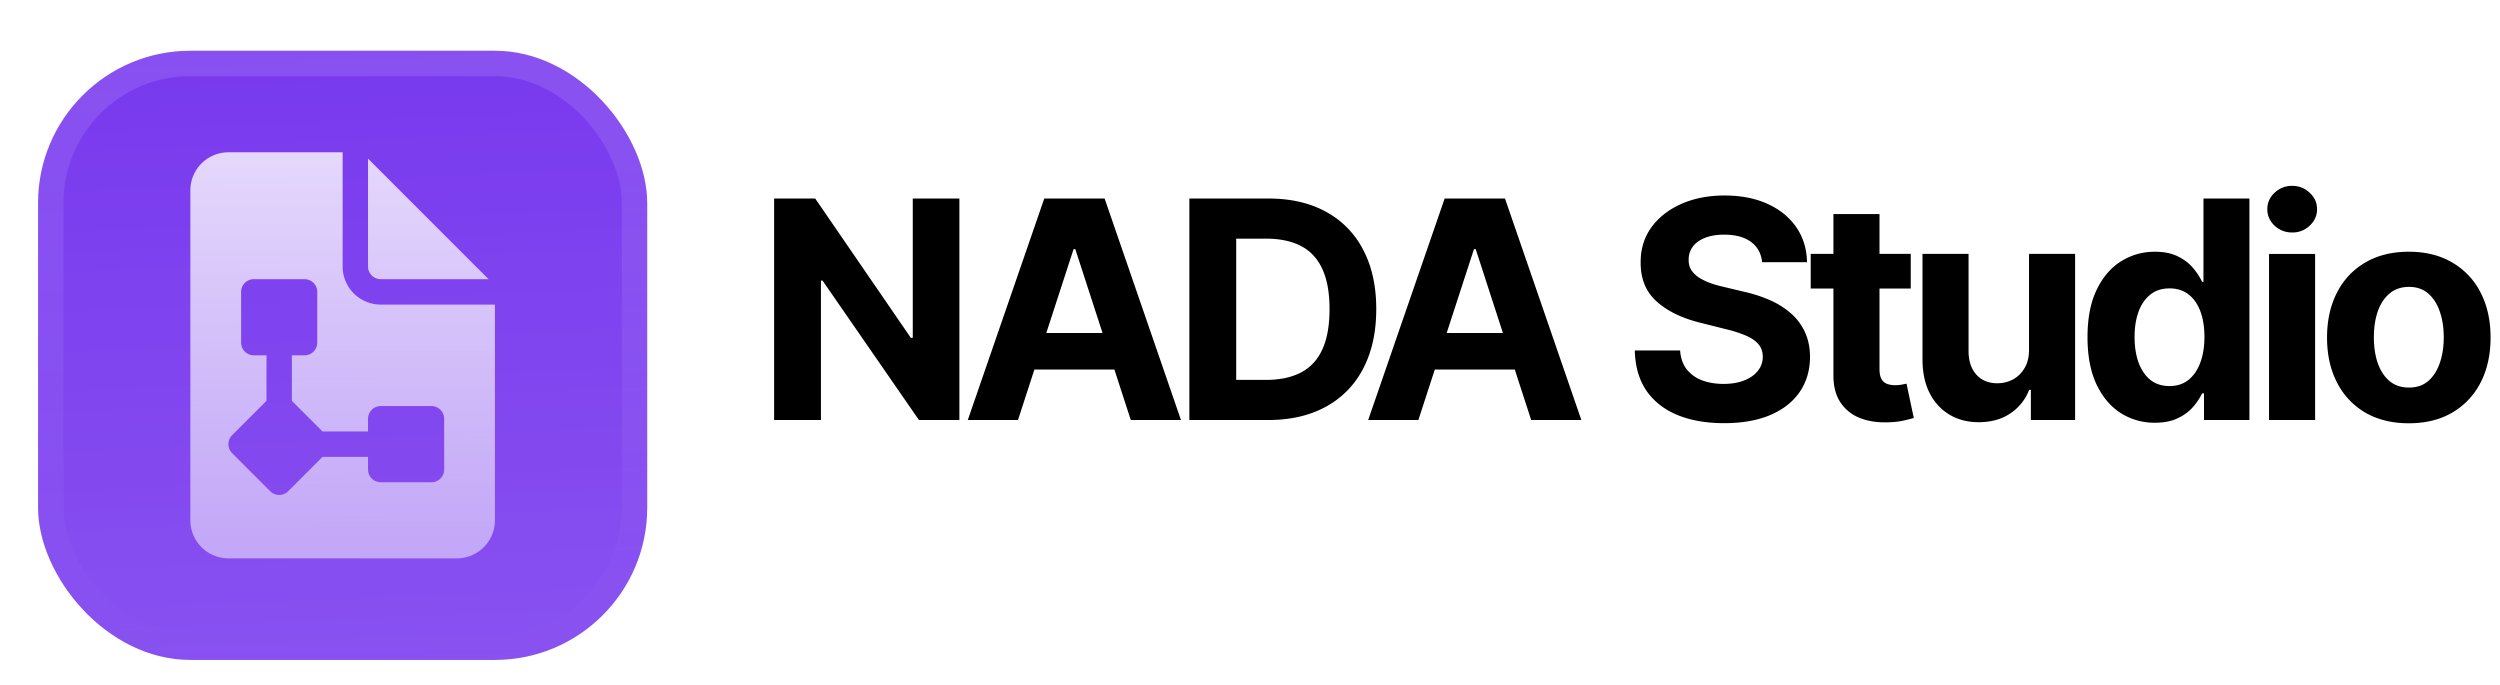 <svg xmlns="http://www.w3.org/2000/svg" width="197" height="54" fill="none"><g filter="url(#a)"><g clip-path="url(#b)"><rect width="48" height="48" x="3" fill="#7839EE" rx="12"/><path fill="url(#c)" d="M0 0h48v48H0z" transform="translate(3)"/><path fill="url(#d)" fill-rule="evenodd" d="M27 17V8h-9a3 3 0 0 0-3 3v26a3 3 0 0 0 3 3h18a3 3 0 0 0 3-3V20h-9a3 3 0 0 1-3-3Zm-7.707 1.293A1 1 0 0 0 19 19v4a1 1 0 0 0 1 1h1v3.586l-2.708 2.706a1 1 0 0 0 0 1.416l3 3a1 1 0 0 0 1.416 0L25.414 32H29v1a1 1 0 0 0 1 1h4a1 1 0 0 0 1-1v-4a1 1 0 0 0-1-1h-4a1 1 0 0 0-1 1v1h-3.586L23 27.586V24h1a1 1 0 0 0 1-1v-4a1 1 0 0 0-1-1h-4a1 1 0 0 0-.707.293Z" clip-rule="evenodd"/><path fill="url(#e)" d="M29 17V8.5l9.5 9.5H30a1 1 0 0 1-1-1Z"/></g><rect width="46" height="46" x="4" y="1" stroke="url(#f)" stroke-width="2" rx="11"/></g><path fill="#000" d="M75.6 15.644v17.454h-3.188l-7.594-10.986h-.128v10.986H61V15.644h3.239l7.534 10.977h.153V15.644H75.6Zm4.617 17.454h-3.955l6.026-17.454h4.756l6.017 17.454h-3.955l-4.372-13.466h-.136l-4.381 13.466Zm-.247-6.86h9.34v2.88h-9.34v-2.88Zm19.94 6.86h-6.188V15.644h6.238c1.756 0 3.267.35 4.534 1.048a7.075 7.075 0 0 1 2.924 2.991c.687 1.302 1.031 2.858 1.031 4.67 0 1.82-.344 3.382-1.031 4.688a7.086 7.086 0 0 1-2.941 3.009c-1.272.699-2.795 1.048-4.568 1.048Zm-2.498-3.162h2.344c1.091 0 2.008-.193 2.752-.58.75-.391 1.313-.996 1.688-1.815.381-.823.571-1.886.571-3.187 0-1.29-.19-2.344-.571-3.162-.375-.818-.935-1.42-1.679-1.807-.744-.386-1.662-.58-2.753-.58h-2.352v11.131Zm14.355 3.162h-3.955l6.026-17.454h4.755l6.017 17.454h-3.954l-4.372-13.466h-.137l-4.38 13.466Zm-.248-6.86h9.341v2.88h-9.341v-2.88Zm27.336-5.575c-.068-.687-.361-1.221-.878-1.602-.517-.38-1.219-.57-2.105-.57-.603 0-1.111.085-1.526.255-.415.165-.733.395-.954.69a1.66 1.66 0 0 0-.324 1.006c-.012.312.054.585.196.818.148.233.349.435.605.605.256.165.551.31.886.435.335.12.693.221 1.074.307l1.568.375c.762.17 1.461.397 2.097.681a6.376 6.376 0 0 1 1.653 1.049 4.36 4.36 0 0 1 1.083 1.466c.261.562.395 1.207.4 1.934-.005 1.069-.278 1.995-.818 2.779-.534.778-1.307 1.383-2.318 1.815-1.006.426-2.219.64-3.639.64-1.409 0-2.637-.217-3.682-.648-1.04-.432-1.852-1.071-2.438-1.918-.579-.852-.883-1.906-.912-3.162h3.571c.04.585.208 1.074.503 1.466a2.8 2.8 0 0 0 1.202.878c.506.193 1.077.29 1.713.29.625 0 1.168-.091 1.628-.273.466-.182.827-.435 1.082-.759a1.75 1.75 0 0 0 .384-1.116c0-.392-.117-.722-.35-.989-.227-.267-.562-.494-1.005-.682a10.259 10.259 0 0 0-1.611-.51l-1.901-.478c-1.471-.358-2.633-.918-3.485-1.68-.853-.76-1.276-1.786-1.27-3.076-.006-1.057.275-1.98.843-2.77.574-.79 1.361-1.406 2.361-1.85 1-.442 2.137-.664 3.409-.664 1.296 0 2.426.222 3.392.665.972.443 1.728 1.06 2.267 1.85.54.789.819 1.704.836 2.743h-3.537Zm11.712-.656v2.728h-7.883v-2.728h7.883Zm-6.093-3.136h3.63v12.205c0 .335.051.596.154.784.102.181.244.31.426.383.187.074.403.11.648.11.17 0 .341-.013.511-.042.17-.034.301-.06.392-.076l.571 2.701c-.182.057-.437.122-.767.196-.33.08-.73.128-1.202.145-.875.034-1.642-.082-2.301-.35a3.209 3.209 0 0 1-1.525-1.244c-.364-.562-.543-1.272-.537-2.13V16.87Zm15.413 10.653v-7.517h3.631v13.091h-3.486V30.72h-.136a3.867 3.867 0 0 1-1.475 1.85c-.681.466-1.514.699-2.497.699-.875 0-1.645-.2-2.309-.597-.665-.398-1.185-.963-1.56-1.696-.369-.733-.557-1.61-.563-2.633v-8.336h3.631v7.688c.006.773.213 1.383.622 1.832.409.449.958.674 1.645.674.438 0 .847-.1 1.227-.299.381-.204.688-.506.921-.903.239-.398.355-.89.349-1.475Zm9.919 5.787a4.944 4.944 0 0 1-2.702-.767c-.801-.517-1.437-1.275-1.909-2.275-.466-1.006-.699-2.239-.699-3.7 0-1.5.242-2.746.725-3.74.483-1 1.125-1.748 1.926-2.242.807-.5 1.69-.75 2.65-.75.733 0 1.344.125 1.833.375.494.244.892.551 1.193.92.307.364.54.722.699 1.074h.111v-6.562h3.622v17.454h-3.58v-2.096h-.153a4.686 4.686 0 0 1-.725 1.082c-.306.352-.707.645-1.201.878-.489.233-1.085.35-1.79.35Zm1.151-2.889c.585 0 1.079-.159 1.483-.477.409-.324.721-.776.937-1.355.222-.58.332-1.259.332-2.037 0-.779-.108-1.455-.323-2.029-.216-.573-.529-1.017-.938-1.33-.409-.312-.906-.468-1.491-.468-.597 0-1.1.162-1.509.486-.409.324-.719.773-.929 1.346-.21.574-.315 1.24-.315 1.995 0 .761.105 1.434.315 2.02.216.58.526 1.034.929 1.363.409.324.912.486 1.509.486Zm7.843 2.676v-13.09h3.631v13.09H178.8Zm1.824-14.778c-.54 0-1.003-.18-1.389-.537-.381-.364-.571-.798-.571-1.304 0-.5.19-.93.571-1.287a1.954 1.954 0 0 1 1.389-.546c.54 0 1 .182 1.38.546.387.358.58.787.58 1.287 0 .506-.193.94-.58 1.304a1.94 1.94 0 0 1-1.38.537Zm9.19 15.034c-1.324 0-2.469-.281-3.435-.844a5.77 5.77 0 0 1-2.224-2.37c-.523-1.016-.784-2.195-.784-3.536 0-1.352.261-2.534.784-3.546a5.701 5.701 0 0 1 2.224-2.369c.966-.568 2.111-.852 3.435-.852 1.324 0 2.466.284 3.426.852a5.69 5.69 0 0 1 2.233 2.37c.523 1.01.784 2.193.784 3.545 0 1.34-.261 2.52-.784 3.537a5.758 5.758 0 0 1-2.233 2.37c-.96.562-2.102.843-3.426.843Zm.017-2.813c.602 0 1.105-.17 1.508-.511.404-.347.708-.818.912-1.415.211-.596.316-1.275.316-2.037 0-.761-.105-1.44-.316-2.037-.204-.596-.508-1.068-.912-1.414-.403-.347-.906-.52-1.508-.52-.608 0-1.119.173-1.534.52-.409.346-.719.818-.929 1.414-.205.597-.307 1.276-.307 2.037 0 .762.102 1.44.307 2.037.21.597.52 1.068.929 1.415.415.34.926.511 1.534.511Z"/><defs><linearGradient id="c" x1="24" x2="26" y1="0" y2="48" gradientUnits="userSpaceOnUse"><stop stop-color="#fff" stop-opacity="0"/><stop offset="1" stop-color="#fff" stop-opacity=".12"/></linearGradient><linearGradient id="d" x1="27" x2="27" y1="8" y2="40" gradientUnits="userSpaceOnUse"><stop stop-color="#fff" stop-opacity=".8"/><stop offset="1" stop-color="#fff" stop-opacity=".5"/></linearGradient><linearGradient id="e" x1="27" x2="27" y1="8" y2="40" gradientUnits="userSpaceOnUse"><stop stop-color="#fff" stop-opacity=".8"/><stop offset="1" stop-color="#fff" stop-opacity=".5"/></linearGradient><linearGradient id="f" x1="27" x2="27" y1="0" y2="48" gradientUnits="userSpaceOnUse"><stop stop-color="#fff" stop-opacity=".12"/><stop offset="1" stop-color="#fff" stop-opacity="0"/></linearGradient><clipPath id="b"><rect width="48" height="48" x="3" fill="#fff" rx="12"/></clipPath><filter id="a" width="54" height="57" x="0" y="-3" color-interpolation-filters="sRGB" filterUnits="userSpaceOnUse"><feFlood flood-opacity="0" result="BackgroundImageFix"/><feColorMatrix in="SourceAlpha" result="hardAlpha" values="0 0 0 0 0 0 0 0 0 0 0 0 0 0 0 0 0 0 127 0"/><feOffset dy="1"/><feGaussianBlur stdDeviation=".5"/><feComposite in2="hardAlpha" operator="out"/><feColorMatrix values="0 0 0 0 0.163 0 0 0 0 0.163 0 0 0 0 0.163 0 0 0 0.08 0"/><feBlend in2="BackgroundImageFix" result="effect1_dropShadow_16816_7686"/><feColorMatrix in="SourceAlpha" result="hardAlpha" values="0 0 0 0 0 0 0 0 0 0 0 0 0 0 0 0 0 0 127 0"/><feMorphology in="SourceAlpha" radius="1" result="effect2_dropShadow_16816_7686"/><feOffset dy="3"/><feGaussianBlur stdDeviation="2"/><feComposite in2="hardAlpha" operator="out"/><feColorMatrix values="0 0 0 0 0.165 0 0 0 0 0.165 0 0 0 0 0.165 0 0 0 0.14 0"/><feBlend in2="effect1_dropShadow_16816_7686" result="effect2_dropShadow_16816_7686"/><feBlend in="SourceGraphic" in2="effect2_dropShadow_16816_7686" result="shape"/><feColorMatrix in="SourceAlpha" result="hardAlpha" values="0 0 0 0 0 0 0 0 0 0 0 0 0 0 0 0 0 0 127 0"/><feOffset dy="-3"/><feGaussianBlur stdDeviation="1.5"/><feComposite in2="hardAlpha" k2="-1" k3="1" operator="arithmetic"/><feColorMatrix values="0 0 0 0 0 0 0 0 0 0 0 0 0 0 0 0 0 0 0.1 0"/><feBlend in2="shape" result="effect3_innerShadow_16816_7686"/><feColorMatrix in="SourceAlpha" result="hardAlpha" values="0 0 0 0 0 0 0 0 0 0 0 0 0 0 0 0 0 0 127 0"/><feOffset dy="3"/><feGaussianBlur stdDeviation="1.5"/><feComposite in2="hardAlpha" k2="-1" k3="1" operator="arithmetic"/><feColorMatrix values="0 0 0 0 1 0 0 0 0 1 0 0 0 0 1 0 0 0 0.1 0"/><feBlend in2="effect3_innerShadow_16816_7686" result="effect4_innerShadow_16816_7686"/><feColorMatrix in="SourceAlpha" result="hardAlpha" values="0 0 0 0 0 0 0 0 0 0 0 0 0 0 0 0 0 0 127 0"/><feMorphology in="SourceAlpha" radius="1" result="effect5_innerShadow_16816_7686"/><feOffset/><feComposite in2="hardAlpha" k2="-1" k3="1" operator="arithmetic"/><feColorMatrix values="0 0 0 0 0 0 0 0 0 0 0 0 0 0 0 0 0 0 0.2 0"/><feBlend in2="effect4_innerShadow_16816_7686" result="effect5_innerShadow_16816_7686"/></filter></defs></svg>